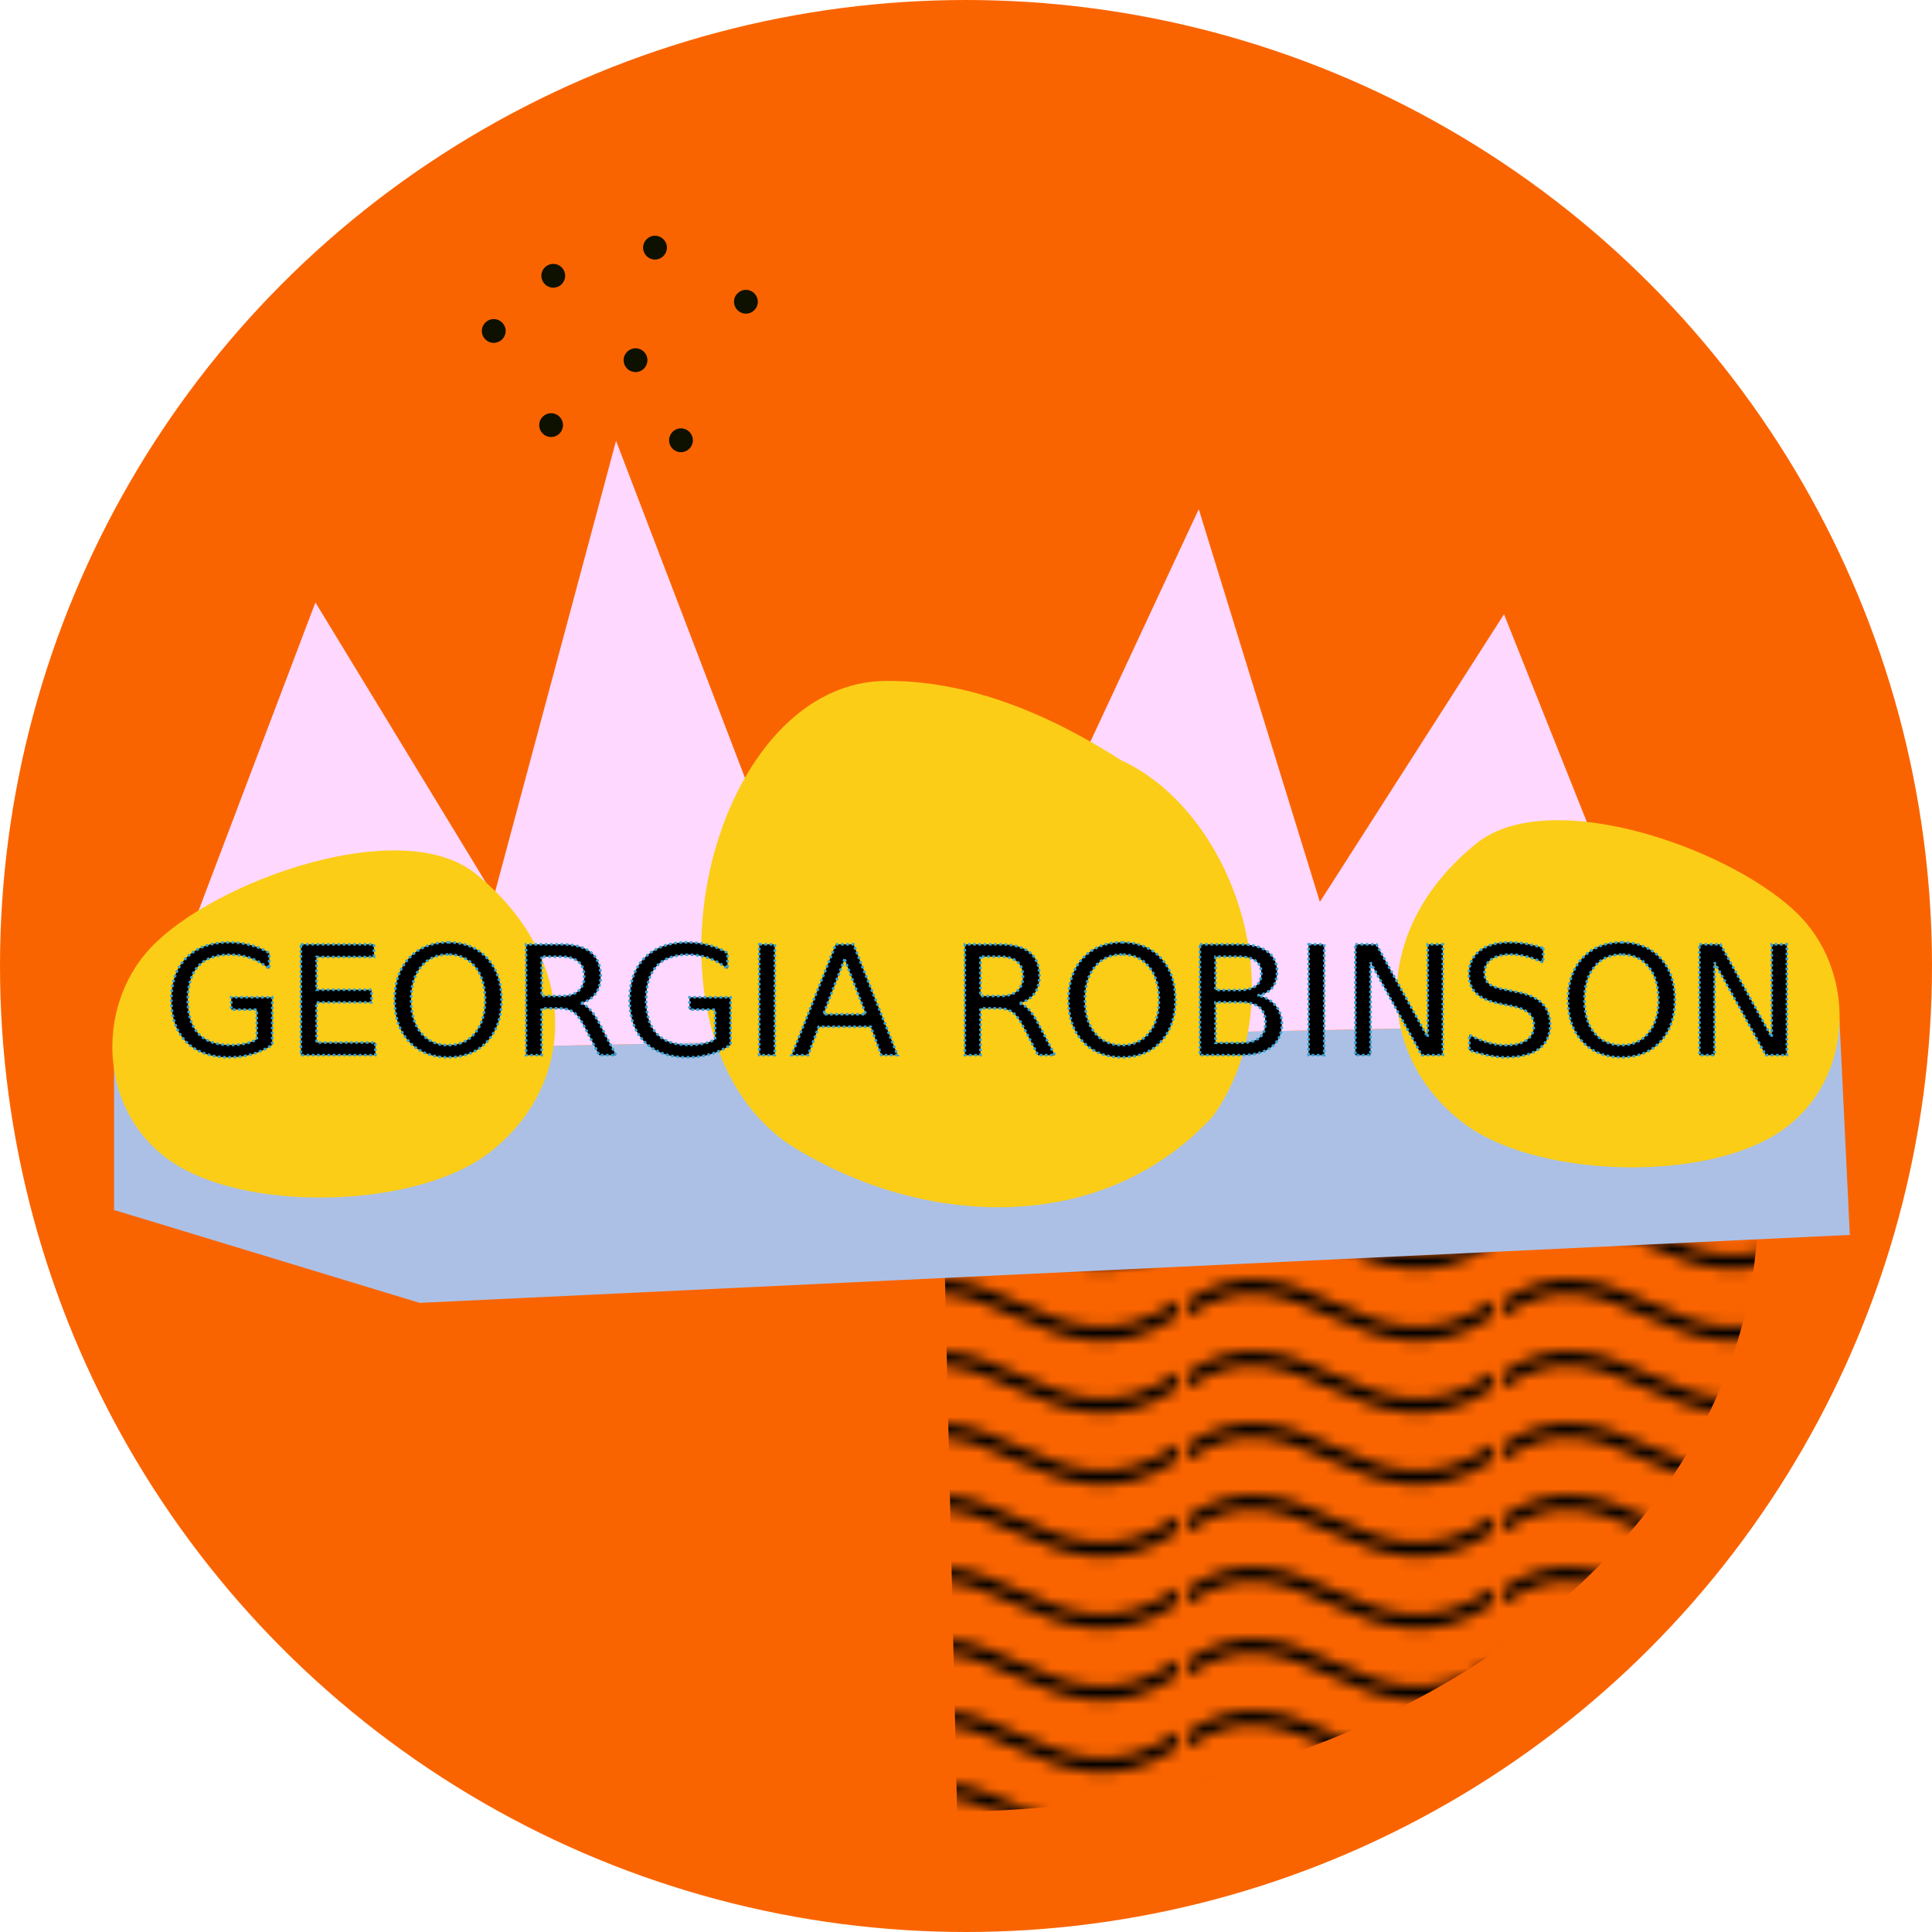 <?xml version="1.0" encoding="UTF-8" standalone="no"?>
<!-- Created with Inkscape (http://www.inkscape.org/) -->

<svg
   xmlns:dc="http://purl.org/dc/elements/1.1/"
   xmlns:cc="http://creativecommons.org/ns#"
   xmlns:rdf="http://www.w3.org/1999/02/22-rdf-syntax-ns#"
   xmlns:svg="http://www.w3.org/2000/svg"
   xmlns="http://www.w3.org/2000/svg"
   xmlns:xlink="http://www.w3.org/1999/xlink"
   xmlns:sodipodi="http://sodipodi.sourceforge.net/DTD/sodipodi-0.dtd"
   xmlns:inkscape="http://www.inkscape.org/namespaces/inkscape"
   viewBox="0 0 184.774 184.774"
   version="1.1"
   id="svg1065"
   inkscape:version="0.92.2 5c3e80d, 2017-08-06"
   sodipodi:docname="logo_1_export.svg">
  <defs
     id="defs1059">
    <pattern
       inkscape:collect="always"
       xlink:href="#Wavy"
       id="pattern9390"
       patternTransform="matrix(0.973,0,0,1.146,-111.987,23.584)" />
    <marker
       inkscape:stockid="Arrow1Lstart"
       orient="auto"
       refY="0"
       refX="0"
       id="marker7408"
       style="overflow:visible"
       inkscape:isstock="true">
      <path
         id="path7406"
         d="M 0,0 5,-5 -12.5,0 5,5 Z"
         style="fill:url(#pattern7200);fill-opacity:1;fill-rule:evenodd;stroke:none;stroke-width:1pt;stroke-opacity:1"
         transform="matrix(0.8,0,0,0.8,10,0)"
         inkscape:connector-curvature="0" />
    </marker>
    <marker
       inkscape:stockid="Arrow1Lstart"
       orient="auto"
       refY="0"
       refX="0"
       id="marker7359"
       style="overflow:visible"
       inkscape:isstock="true">
      <path
         id="path7357"
         d="M 0,0 5,-5 -12.5,0 5,5 Z"
         style="fill:url(#pattern7200);fill-opacity:1;fill-rule:evenodd;stroke:none;stroke-width:1pt;stroke-opacity:1"
         transform="matrix(0.8,0,0,0.8,10,0)"
         inkscape:connector-curvature="0" />
    </marker>
    <marker
       inkscape:stockid="Arrow1Lstart"
       orient="auto"
       refY="0"
       refX="0"
       id="marker7319"
       style="overflow:visible"
       inkscape:isstock="true">
      <path
         id="path7317"
         d="M 0,0 5,-5 -12.5,0 5,5 Z"
         style="fill:url(#pattern7200);fill-opacity:1;fill-rule:evenodd;stroke:none;stroke-width:1pt;stroke-opacity:1"
         transform="matrix(0.8,0,0,0.8,10,0)"
         inkscape:connector-curvature="0" />
    </marker>
    <marker
       inkscape:stockid="Arrow1Lstart"
       orient="auto"
       refY="0"
       refX="0"
       id="marker7288"
       style="overflow:visible"
       inkscape:isstock="true">
      <path
         id="path7286"
         d="M 0,0 5,-5 -12.5,0 5,5 Z"
         style="fill:url(#pattern7200);fill-opacity:1;fill-rule:evenodd;stroke:none;stroke-width:1pt;stroke-opacity:1"
         transform="matrix(0.8,0,0,0.8,10,0)"
         inkscape:connector-curvature="0" />
    </marker>
    <pattern
       inkscape:collect="always"
       xlink:href="#Wavy"
       id="pattern7200"
       patternTransform="matrix(0.891,0.289,-0.177,0.669,6.731,15.438)" />
    <pattern
       inkscape:isstock="true"
       inkscape:stockid="Wavy"
       id="Wavy"
       height="5.181"
       width="30.066"
       patternUnits="userSpaceOnUse"
       inkscape:collect="always">
      <path
         id="path3681"
         d="M 7.597,0.061 C 5.079,-0.187 2.656,0.302 -0.01,1.788 L -0.01,3.061 C 2.773,1.431 5.173,1.052 7.472,1.280 C 9.770,1.508 11.969,2.361 14.253,3.218 C 18.820,4.931 23.804,6.676 30.066,3.061 L 30.062,1.788 C 23.622,5.497 19.246,3.770 14.691,2.061 C 12.413,1.207 10.115,0.311 7.597,0.061 z "
         style="fill:black;stroke:none;" />
    </pattern>
    <marker
       inkscape:stockid="Arrow1Lstart"
       orient="auto"
       refY="0"
       refX="0"
       id="Arrow1Lstart"
       style="overflow:visible"
       inkscape:isstock="true">
      <path
         id="path4856"
         d="M 0,0 5,-5 -12.5,0 5,5 Z"
         style="fill:#acc0e5;fill-opacity:1;fill-rule:evenodd;stroke:#270059;stroke-width:1pt;stroke-opacity:0"
         transform="matrix(0.8,0,0,0.8,10,0)"
         inkscape:connector-curvature="0" />
    </marker>
    <marker
       inkscape:stockid="Arrow1Lstart"
       orient="auto"
       refY="0"
       refX="0"
       id="Arrow1Lstart-2"
       style="overflow:visible"
       inkscape:isstock="true">
      <path
         inkscape:connector-curvature="0"
         id="path4856-1"
         d="M 0,0 5,-5 -12.5,0 5,5 Z"
         style="fill:#acc0e5;fill-opacity:1;fill-rule:evenodd;stroke:#270059;stroke-width:1pt;stroke-opacity:0"
         transform="matrix(0.8,0,0,0.8,10,0)" />
    </marker>
  </defs>
  <sodipodi:namedview
     id="base"
     pagecolor="#ffffff"
     bordercolor="#666666"
     borderopacity="1.0"
     inkscape:pageopacity="0.0"
     inkscape:pageshadow="2"
     inkscape:zoom="0.90376613"
     inkscape:cx="320.05655"
     inkscape:cy="327.9078"
     inkscape:document-units="px"
     inkscape:current-layer="layer1"
     showgrid="false"
     inkscape:window-width="1440"
     inkscape:window-height="855"
     inkscape:window-x="0"
     inkscape:window-y="1"
     inkscape:window-maximized="1"
     units="cm"
     fit-margin-top="0"
     fit-margin-left="0"
     fit-margin-right="0"
     fit-margin-bottom="0" />
  <g
     inkscape:label="Layer 1"
     inkscape:groupmode="layer"
     id="layer1"
     transform="translate(-76.045,-100.659)">
    <circle
       style="opacity:1;fill:#fa6400;fill-opacity:1;stroke:none;stroke-width:0.255;stroke-miterlimit:4;stroke-dasharray:0.255, 0.255;stroke-dashoffset:0;stroke-opacity:1;"
       id="path8192-2"
       cx="168.432"
       cy="193.046"
       r="92.387" />
    <path
       style="opacity:1;fill:url(#pattern9390);fill-opacity:1;stroke:none;stroke-width:0.388;stroke-miterlimit:4;stroke-dasharray:0.388, 0.388;stroke-dashoffset:0;stroke-opacity:1;"
       id="path9388"
       sodipodi:type="arc"
       sodipodi:cx="166.26285"
       sodipodi:cy="216.03452"
       sodipodi:rx="77.91523"
       sodipodi:ry="57.912903"
       sodipodi:start="6.2392409"
       sodipodi:end="1.5538831"
       d="m 244.103,213.49 a 77.915,57.913 0 0 1 -21.095,42.23 77.915,57.913 0 0 1 -55.427,18.219 l -1.318,-57.905 z" />
    <path
       sodipodi:nodetypes="cccccc"
       inkscape:connector-curvature="0"
       id="path7180-6"
       d="m 231.779,189.23 -11.893,-29.825 -17.609,27.509 -11.585,-37.561 -18.243,39.148 c 0,0 -95.031,-2.864 59.329,0.729 z"
       style="fill:#ffd8ff;fill-opacity:1;stroke:none;stroke-width:0.173px;stroke-linecap:butt;stroke-linejoin:miter;stroke-opacity:1;" />
    <path
       style="fill:#ffd8ff;fill-opacity:1;stroke:none;stroke-width:0.172px;stroke-linecap:butt;stroke-linejoin:miter;stroke-opacity:1;"
       d="m 94.675,188.7 11.536,-30.425 17.081,28.062 11.671,-43.521 17.262,45.14 c 0,0 92.182,-2.922 -57.551,0.744 z"
       id="path7178-6"
       inkscape:connector-curvature="0"
       sodipodi:nodetypes="cccccc" />
    <path
       style="fill:#acc0e5;fill-opacity:1;stroke:#270059;stroke-width:0.049;stroke-linecap:butt;stroke-linejoin:miter;stroke-miterlimit:4;stroke-dasharray:none;stroke-opacity:0;marker-mid:url(#Arrow1Lstart-2);"
       d="M 86.956,201.536 V 216.381 l 29.22,8.882 136.783,-6.499 -0.989,-20.593 z"
       id="path1618-0"
       inkscape:connector-curvature="0"
       sodipodi:nodetypes="cccccc" />
    <path
       style="fill:none;stroke:#000000;stroke-width:0.258px;stroke-linecap:butt;stroke-linejoin:miter;stroke-opacity:1;"
       d="m 184.758,223.863 v 0"
       id="path847-1"
       inkscape:connector-curvature="0" />
    <path
       style="fill:#ffd8ff;fill-opacity:1;stroke:none;stroke-width:0.265px;stroke-linecap:butt;stroke-linejoin:miter;stroke-opacity:1;"
       d="m 86.956,201.536 7.719,-12.836 29.502,-2.363 29.828,1.619 33.193,0.414 29.828,-1.587 29.502,2.316 5.443,9.071 z"
       id="path7527-8"
       inkscape:connector-curvature="0" />
    <path
       sodipodi:nodetypes="sssss"
       inkscape:connector-curvature="0"
       id="path1549-4"
       d="m 217.241,181.332 c -10.002,8.056 -9.852,20.142 -1.259,26.718 6.712,5.136 22.28,5.738 29.788,1.174 7.524,-4.572 8.032,-15.037 2.517,-20.846 -6.021,-6.341 -23.912,-12.794 -31.047,-7.046 z"
       style="fill:#fbcd17;fill-opacity:1;stroke:none;stroke-width:0.246;stroke-linecap:butt;stroke-linejoin:miter;stroke-miterlimit:4;stroke-dasharray:none;stroke-opacity:1;" />
    <path
       style="fill:#fbcd17;fill-opacity:1;stroke:none;stroke-width:0.246;stroke-linecap:butt;stroke-linejoin:miter;stroke-miterlimit:4;stroke-dasharray:none;stroke-opacity:1;"
       d="m 121.531,184.221 c 10.002,8.056 9.852,20.142 1.259,26.718 -6.712,5.136 -22.28,5.738 -29.788,1.174 -7.524,-4.572 -8.032,-15.037 -2.517,-20.846 6.021,-6.341 23.912,-12.794 31.047,-7.046 z"
       id="path1606-5"
       inkscape:connector-curvature="0"
       sodipodi:nodetypes="sssss" />
    <path
       style="fill:#fbcd17;fill-opacity:1;stroke:none;stroke-width:0.377;stroke-linecap:butt;stroke-linejoin:miter;stroke-miterlimit:4;stroke-dasharray:none;stroke-opacity:1;"
       d="m 160.435,165.789 c -16.73,0.546 -24.334,33.463 -9.077,44.209 12.229,7.906 29.768,9.251 40.663,-2.548 8.197,-11.504 1.924,-29.183 -8.74,-34.074 -7.023,-4.512 -14.871,-7.757 -22.847,-7.587 z"
       id="path1593-2"
       inkscape:connector-curvature="0" />
    <g
       aria-label="GEORGIA ROBINSON"
       transform="scale(1.021,0.979)"
       style="font-style:normal;font-variant:normal;font-weight:normal;font-stretch:normal;font-size:14.852px;line-height:1.25;font-family:Quicksand;-inkscape-font-specification:Quicksand;letter-spacing:0px;word-spacing:0px;fill:#000000;fill-opacity:1;stroke:#38a4d7;stroke-width:0.245;stroke-miterlimit:4;stroke-dasharray:0.245, 0.245;stroke-dashoffset:0;stroke-opacity:1"
       id="text1587-4">
      <path
         d="m 98.533,204.353 v -2.908 h -2.393 v -1.204 h 3.844 v 4.648 q -0.848,0.602 -1.871,0.914 -1.023,0.305 -2.183,0.305 -2.538,0 -3.974,-1.479 -1.429,-1.487 -1.429,-4.134 0,-2.654 1.429,-4.134 1.436,-1.487 3.974,-1.487 1.059,0 2.009,0.261 0.957,0.261 1.762,0.769 v 1.559 q -0.812,-0.689 -1.726,-1.037 -0.914,-0.348 -1.922,-0.348 -1.987,0 -2.988,1.11 -0.994,1.11 -0.994,3.307 0,2.19 0.994,3.3 1.001,1.11 2.988,1.11 0.776,0 1.385,-0.131 0.609,-0.138 1.095,-0.421 z"
         style="font-style:normal;font-variant:normal;font-weight:normal;font-stretch:normal;font-family:Quicksand;-inkscape-font-specification:Quicksand;fill:#000000;fill-opacity:1;stroke:#38a4d7;stroke-width:0.245;stroke-miterlimit:4;stroke-dasharray:0.245, 0.245;stroke-dashoffset:0;stroke-opacity:1"
         id="path2550" />
      <path
         d="m 102.667,195.07 h 6.846 v 1.233 h -5.381 v 3.205 h 5.156 v 1.233 h -5.156 v 3.923 h 5.511 v 1.233 h -6.976 z"
         style="font-style:normal;font-variant:normal;font-weight:normal;font-stretch:normal;font-family:Quicksand;-inkscape-font-specification:Quicksand;fill:#000000;fill-opacity:1;stroke:#38a4d7;stroke-width:0.245;stroke-miterlimit:4;stroke-dasharray:0.245, 0.245;stroke-dashoffset:0;stroke-opacity:1"
         id="path2552" />
      <path
         d="m 116.46,196.064 q -1.595,0 -2.538,1.189 -0.935,1.189 -0.935,3.242 0,2.045 0.935,3.234 0.943,1.189 2.538,1.189 1.595,0 2.524,-1.189 0.935,-1.189 0.935,-3.234 0,-2.052 -0.935,-3.242 -0.928,-1.189 -2.524,-1.189 z m 0,-1.189 q 2.277,0 3.64,1.53 1.363,1.523 1.363,4.09 0,2.56 -1.363,4.09 -1.363,1.523 -3.64,1.523 -2.284,0 -3.655,-1.523 -1.363,-1.523 -1.363,-4.09 0,-2.567 1.363,-4.09 1.371,-1.53 3.655,-1.53 z"
         style="font-style:normal;font-variant:normal;font-weight:normal;font-stretch:normal;font-family:Quicksand;-inkscape-font-specification:Quicksand;fill:#000000;fill-opacity:1;stroke:#38a4d7;stroke-width:0.245;stroke-miterlimit:4;stroke-dasharray:0.245, 0.245;stroke-dashoffset:0;stroke-opacity:1"
         id="path2554" />
      <path
         d="m 128.89,200.821 q 0.471,0.16 0.914,0.682 0.45,0.522 0.899,1.436 l 1.487,2.959 h -1.574 l -1.385,-2.777 q -0.537,-1.088 -1.044,-1.443 -0.5,-0.355 -1.371,-0.355 h -1.595 v 4.576 h -1.465 v -10.827 h 3.307 q 1.856,0 2.77,0.776 0.914,0.776 0.914,2.342 0,1.023 -0.479,1.697 -0.471,0.674 -1.378,0.935 z m -3.669,-4.547 v 3.844 h 1.842 q 1.059,0 1.595,-0.486 0.544,-0.493 0.544,-1.443 0,-0.95 -0.544,-1.429 -0.537,-0.486 -1.595,-0.486 z"
         style="font-style:normal;font-variant:normal;font-weight:normal;font-stretch:normal;font-family:Quicksand;-inkscape-font-specification:Quicksand;fill:#000000;fill-opacity:1;stroke:#38a4d7;stroke-width:0.245;stroke-miterlimit:4;stroke-dasharray:0.245, 0.245;stroke-dashoffset:0;stroke-opacity:1"
         id="path2556" />
      <path
         d="m 141.464,204.353 v -2.908 h -2.393 v -1.204 h 3.844 v 4.648 q -0.848,0.602 -1.871,0.914 -1.023,0.305 -2.183,0.305 -2.538,0 -3.974,-1.479 -1.429,-1.487 -1.429,-4.134 0,-2.654 1.429,-4.134 1.436,-1.487 3.974,-1.487 1.059,0 2.009,0.261 0.957,0.261 1.762,0.769 v 1.559 q -0.812,-0.689 -1.726,-1.037 -0.914,-0.348 -1.922,-0.348 -1.987,0 -2.988,1.11 -0.994,1.11 -0.994,3.307 0,2.19 0.994,3.3 1.001,1.11 2.988,1.11 0.776,0 1.385,-0.131 0.609,-0.138 1.095,-0.421 z"
         style="font-style:normal;font-variant:normal;font-weight:normal;font-stretch:normal;font-family:Quicksand;-inkscape-font-specification:Quicksand;fill:#000000;fill-opacity:1;stroke:#38a4d7;stroke-width:0.245;stroke-miterlimit:4;stroke-dasharray:0.245, 0.245;stroke-dashoffset:0;stroke-opacity:1"
         id="path2558" />
      <path
         d="m 145.598,195.07 h 1.465 V 205.898 H 145.598 Z"
         style="font-style:normal;font-variant:normal;font-weight:normal;font-stretch:normal;font-family:Quicksand;-inkscape-font-specification:Quicksand;fill:#000000;fill-opacity:1;stroke:#38a4d7;stroke-width:0.245;stroke-miterlimit:4;stroke-dasharray:0.245, 0.245;stroke-dashoffset:0;stroke-opacity:1"
         id="path2560" />
      <path
         d="m 153.597,196.514 -1.987,5.388 h 3.981 z m -0.827,-1.443 h 1.661 l 4.126,10.827 h -1.523 l -0.986,-2.777 h -4.881 l -0.986,2.777 h -1.545 z"
         style="font-style:normal;font-variant:normal;font-weight:normal;font-stretch:normal;font-family:Quicksand;-inkscape-font-specification:Quicksand;fill:#000000;fill-opacity:1;stroke:#38a4d7;stroke-width:0.245;stroke-miterlimit:4;stroke-dasharray:0.245, 0.245;stroke-dashoffset:0;stroke-opacity:1"
         id="path2562" />
      <path
         d="m 169.993,200.821 q 0.471,0.16 0.914,0.682 0.45,0.522 0.899,1.436 l 1.487,2.959 h -1.574 l -1.385,-2.777 q -0.537,-1.088 -1.044,-1.443 -0.5,-0.355 -1.371,-0.355 h -1.595 v 4.576 h -1.465 v -10.827 h 3.307 q 1.856,0 2.77,0.776 0.914,0.776 0.914,2.342 0,1.023 -0.479,1.697 -0.471,0.674 -1.378,0.935 z m -3.669,-4.547 v 3.844 h 1.842 q 1.059,0 1.595,-0.486 0.544,-0.493 0.544,-1.443 0,-0.95 -0.544,-1.429 -0.537,-0.486 -1.595,-0.486 z"
         style="font-style:normal;font-variant:normal;font-weight:normal;font-stretch:normal;font-family:Quicksand;-inkscape-font-specification:Quicksand;fill:#000000;fill-opacity:1;stroke:#38a4d7;stroke-width:0.245;stroke-miterlimit:4;stroke-dasharray:0.245, 0.245;stroke-dashoffset:0;stroke-opacity:1"
         id="path2564" />
      <path
         d="m 179.58,196.064 q -1.595,0 -2.538,1.189 -0.935,1.189 -0.935,3.242 0,2.045 0.935,3.234 0.943,1.189 2.538,1.189 1.595,0 2.524,-1.189 0.935,-1.189 0.935,-3.234 0,-2.052 -0.935,-3.242 -0.928,-1.189 -2.524,-1.189 z m 0,-1.189 q 2.277,0 3.64,1.53 1.363,1.523 1.363,4.09 0,2.56 -1.363,4.09 -1.363,1.523 -3.64,1.523 -2.284,0 -3.655,-1.523 -1.363,-1.523 -1.363,-4.09 0,-2.567 1.363,-4.09 1.371,-1.53 3.655,-1.53 z"
         style="font-style:normal;font-variant:normal;font-weight:normal;font-stretch:normal;font-family:Quicksand;-inkscape-font-specification:Quicksand;fill:#000000;fill-opacity:1;stroke:#38a4d7;stroke-width:0.245;stroke-miterlimit:4;stroke-dasharray:0.245, 0.245;stroke-dashoffset:0;stroke-opacity:1"
         id="path2566" />
      <path
         d="m 188.341,200.727 v 3.967 h 2.35 q 1.182,0 1.748,-0.486 0.573,-0.493 0.573,-1.501 0,-1.015 -0.573,-1.494 -0.566,-0.486 -1.748,-0.486 z m 0,-4.453 v 3.263 h 2.168 q 1.073,0 1.595,-0.399 0.529,-0.406 0.529,-1.233 0,-0.819 -0.529,-1.226 -0.522,-0.406 -1.595,-0.406 z m -1.465,-1.204 h 3.742 q 1.675,0 2.582,0.696 0.906,0.696 0.906,1.98 0,0.994 -0.464,1.581 -0.464,0.587 -1.363,0.732 1.081,0.232 1.675,0.972 0.602,0.732 0.602,1.835 0,1.45 -0.986,2.241 -0.986,0.79 -2.806,0.79 h -3.887 z"
         style="font-style:normal;font-variant:normal;font-weight:normal;font-stretch:normal;font-family:Quicksand;-inkscape-font-specification:Quicksand;fill:#000000;fill-opacity:1;stroke:#38a4d7;stroke-width:0.245;stroke-miterlimit:4;stroke-dasharray:0.245, 0.245;stroke-dashoffset:0;stroke-opacity:1"
         id="path2568" />
      <path
         d="m 197.058,195.07 h 1.465 v 10.827 h -1.465 z"
         style="font-style:normal;font-variant:normal;font-weight:normal;font-stretch:normal;font-family:Quicksand;-inkscape-font-specification:Quicksand;fill:#000000;fill-opacity:1;stroke:#38a4d7;stroke-width:0.245;stroke-miterlimit:4;stroke-dasharray:0.245, 0.245;stroke-dashoffset:0;stroke-opacity:1"
         id="path2570" />
      <path
         d="m 201.438,195.07 h 1.973 l 4.801,9.058 v -9.058 h 1.421 v 10.827 h -1.973 l -4.801,-9.058 v 9.058 h -1.421 z"
         style="font-style:normal;font-variant:normal;font-weight:normal;font-stretch:normal;font-family:Quicksand;-inkscape-font-specification:Quicksand;fill:#000000;fill-opacity:1;stroke:#38a4d7;stroke-width:0.245;stroke-miterlimit:4;stroke-dasharray:0.245, 0.245;stroke-dashoffset:0;stroke-opacity:1"
         id="path2572" />
      <path
         d="m 219.038,195.426 v 1.429 q -0.834,-0.399 -1.574,-0.595 -0.74,-0.196 -1.429,-0.196 -1.197,0 -1.849,0.464 -0.645,0.464 -0.645,1.32 0,0.718 0.428,1.088 0.435,0.363 1.639,0.587 l 0.885,0.181 q 1.639,0.312 2.415,1.102 0.783,0.783 0.783,2.103 0,1.574 -1.059,2.386 -1.052,0.812 -3.089,0.812 -0.769,0 -1.639,-0.174 -0.863,-0.174 -1.791,-0.515 v -1.508 q 0.892,0.5 1.748,0.754 0.856,0.254 1.682,0.254 1.255,0 1.936,-0.493 0.682,-0.493 0.682,-1.407 0,-0.798 -0.493,-1.247 -0.486,-0.45 -1.603,-0.674 l -0.892,-0.174 q -1.639,-0.326 -2.371,-1.023 -0.732,-0.696 -0.732,-1.936 0,-1.436 1.008,-2.263 1.015,-0.827 2.792,-0.827 0.761,0 1.552,0.138 0.79,0.138 1.617,0.413 z"
         style="font-style:normal;font-variant:normal;font-weight:normal;font-stretch:normal;font-family:Quicksand;-inkscape-font-specification:Quicksand;fill:#000000;fill-opacity:1;stroke:#38a4d7;stroke-width:0.245;stroke-miterlimit:4;stroke-dasharray:0.245, 0.245;stroke-dashoffset:0;stroke-opacity:1"
         id="path2574" />
      <path
         d="m 226.37,196.064 q -1.595,0 -2.538,1.189 -0.935,1.189 -0.935,3.242 0,2.045 0.935,3.234 0.943,1.189 2.538,1.189 1.595,0 2.524,-1.189 0.935,-1.189 0.935,-3.234 0,-2.052 -0.935,-3.242 -0.928,-1.189 -2.524,-1.189 z m 0,-1.189 q 2.277,0 3.64,1.53 1.363,1.523 1.363,4.09 0,2.56 -1.363,4.09 -1.363,1.523 -3.64,1.523 -2.284,0 -3.655,-1.523 -1.363,-1.523 -1.363,-4.09 0,-2.567 1.363,-4.09 1.371,-1.53 3.655,-1.53 z"
         style="font-style:normal;font-variant:normal;font-weight:normal;font-stretch:normal;font-family:Quicksand;-inkscape-font-specification:Quicksand;fill:#000000;fill-opacity:1;stroke:#38a4d7;stroke-width:0.245;stroke-miterlimit:4;stroke-dasharray:0.245, 0.245;stroke-dashoffset:0;stroke-opacity:1"
         id="path2576" />
      <path
         d="m 233.665,195.07 h 1.973 l 4.801,9.058 v -9.058 h 1.421 v 10.827 h -1.973 l -4.801,-9.058 v 9.058 h -1.421 z"
         style="font-style:normal;font-variant:normal;font-weight:normal;font-stretch:normal;font-family:Quicksand;-inkscape-font-specification:Quicksand;fill:#000000;fill-opacity:1;stroke:#38a4d7;stroke-width:0.245;stroke-miterlimit:4;stroke-dasharray:0.245, 0.245;stroke-dashoffset:0;stroke-opacity:1"
         id="path2578" />
    </g>
    <circle
       style="opacity:1;fill:#0e1100;fill-opacity:1;stroke:none;stroke-width:0.245;stroke-miterlimit:4;stroke-dasharray:0.245, 0.245;stroke-dashoffset:0;stroke-opacity:1;"
       id="path9681-70"
       cx="123.266"
       cy="132.312"
       r="1.139" />
    <circle
       style="opacity:1;fill:#0e1100;fill-opacity:1;stroke:none;stroke-width:0.245;stroke-miterlimit:4;stroke-dasharray:0.245, 0.245;stroke-dashoffset:0;stroke-opacity:1;"
       id="path9681-2-1"
       cx="136.826"
       cy="135.107"
       r="1.139" />
    <circle
       style="opacity:1;fill:#0e1100;fill-opacity:1;stroke:none;stroke-width:0.245;stroke-miterlimit:4;stroke-dasharray:0.245, 0.245;stroke-dashoffset:0;stroke-opacity:1;"
       id="path9681-8-4"
       cx="138.689"
       cy="124.343"
       r="1.139" />
    <circle
       style="opacity:1;fill:#0e1100;fill-opacity:1;stroke:none;stroke-width:0.245;stroke-miterlimit:4;stroke-dasharray:0.245, 0.245;stroke-dashoffset:0;stroke-opacity:1;"
       id="path9681-7-4"
       cx="128.752"
       cy="141.317"
       r="1.139" />
    <circle
       style="opacity:1;fill:#0e1100;fill-opacity:1;stroke:none;stroke-width:0.245;stroke-miterlimit:4;stroke-dasharray:0.245, 0.245;stroke-dashoffset:0;stroke-opacity:1;"
       id="path9681-4-2"
       cx="147.383"
       cy="129.518"
       r="1.139" />
    <circle
       style="opacity:1;fill:#0e1100;fill-opacity:1;stroke:none;stroke-width:0.245;stroke-miterlimit:4;stroke-dasharray:0.245, 0.245;stroke-dashoffset:0;stroke-opacity:1;"
       id="path9681-3-9"
       cx="141.173"
       cy="142.766"
       r="1.139" />
    <circle
       style="opacity:1;fill:#0e1100;fill-opacity:1;stroke:none;stroke-width:0.245;stroke-miterlimit:4;stroke-dasharray:0.245, 0.245;stroke-dashoffset:0;stroke-opacity:1;"
       id="path9681-23-4"
       cx="128.959"
       cy="127.034"
       r="1.139" />
  </g>
</svg>
